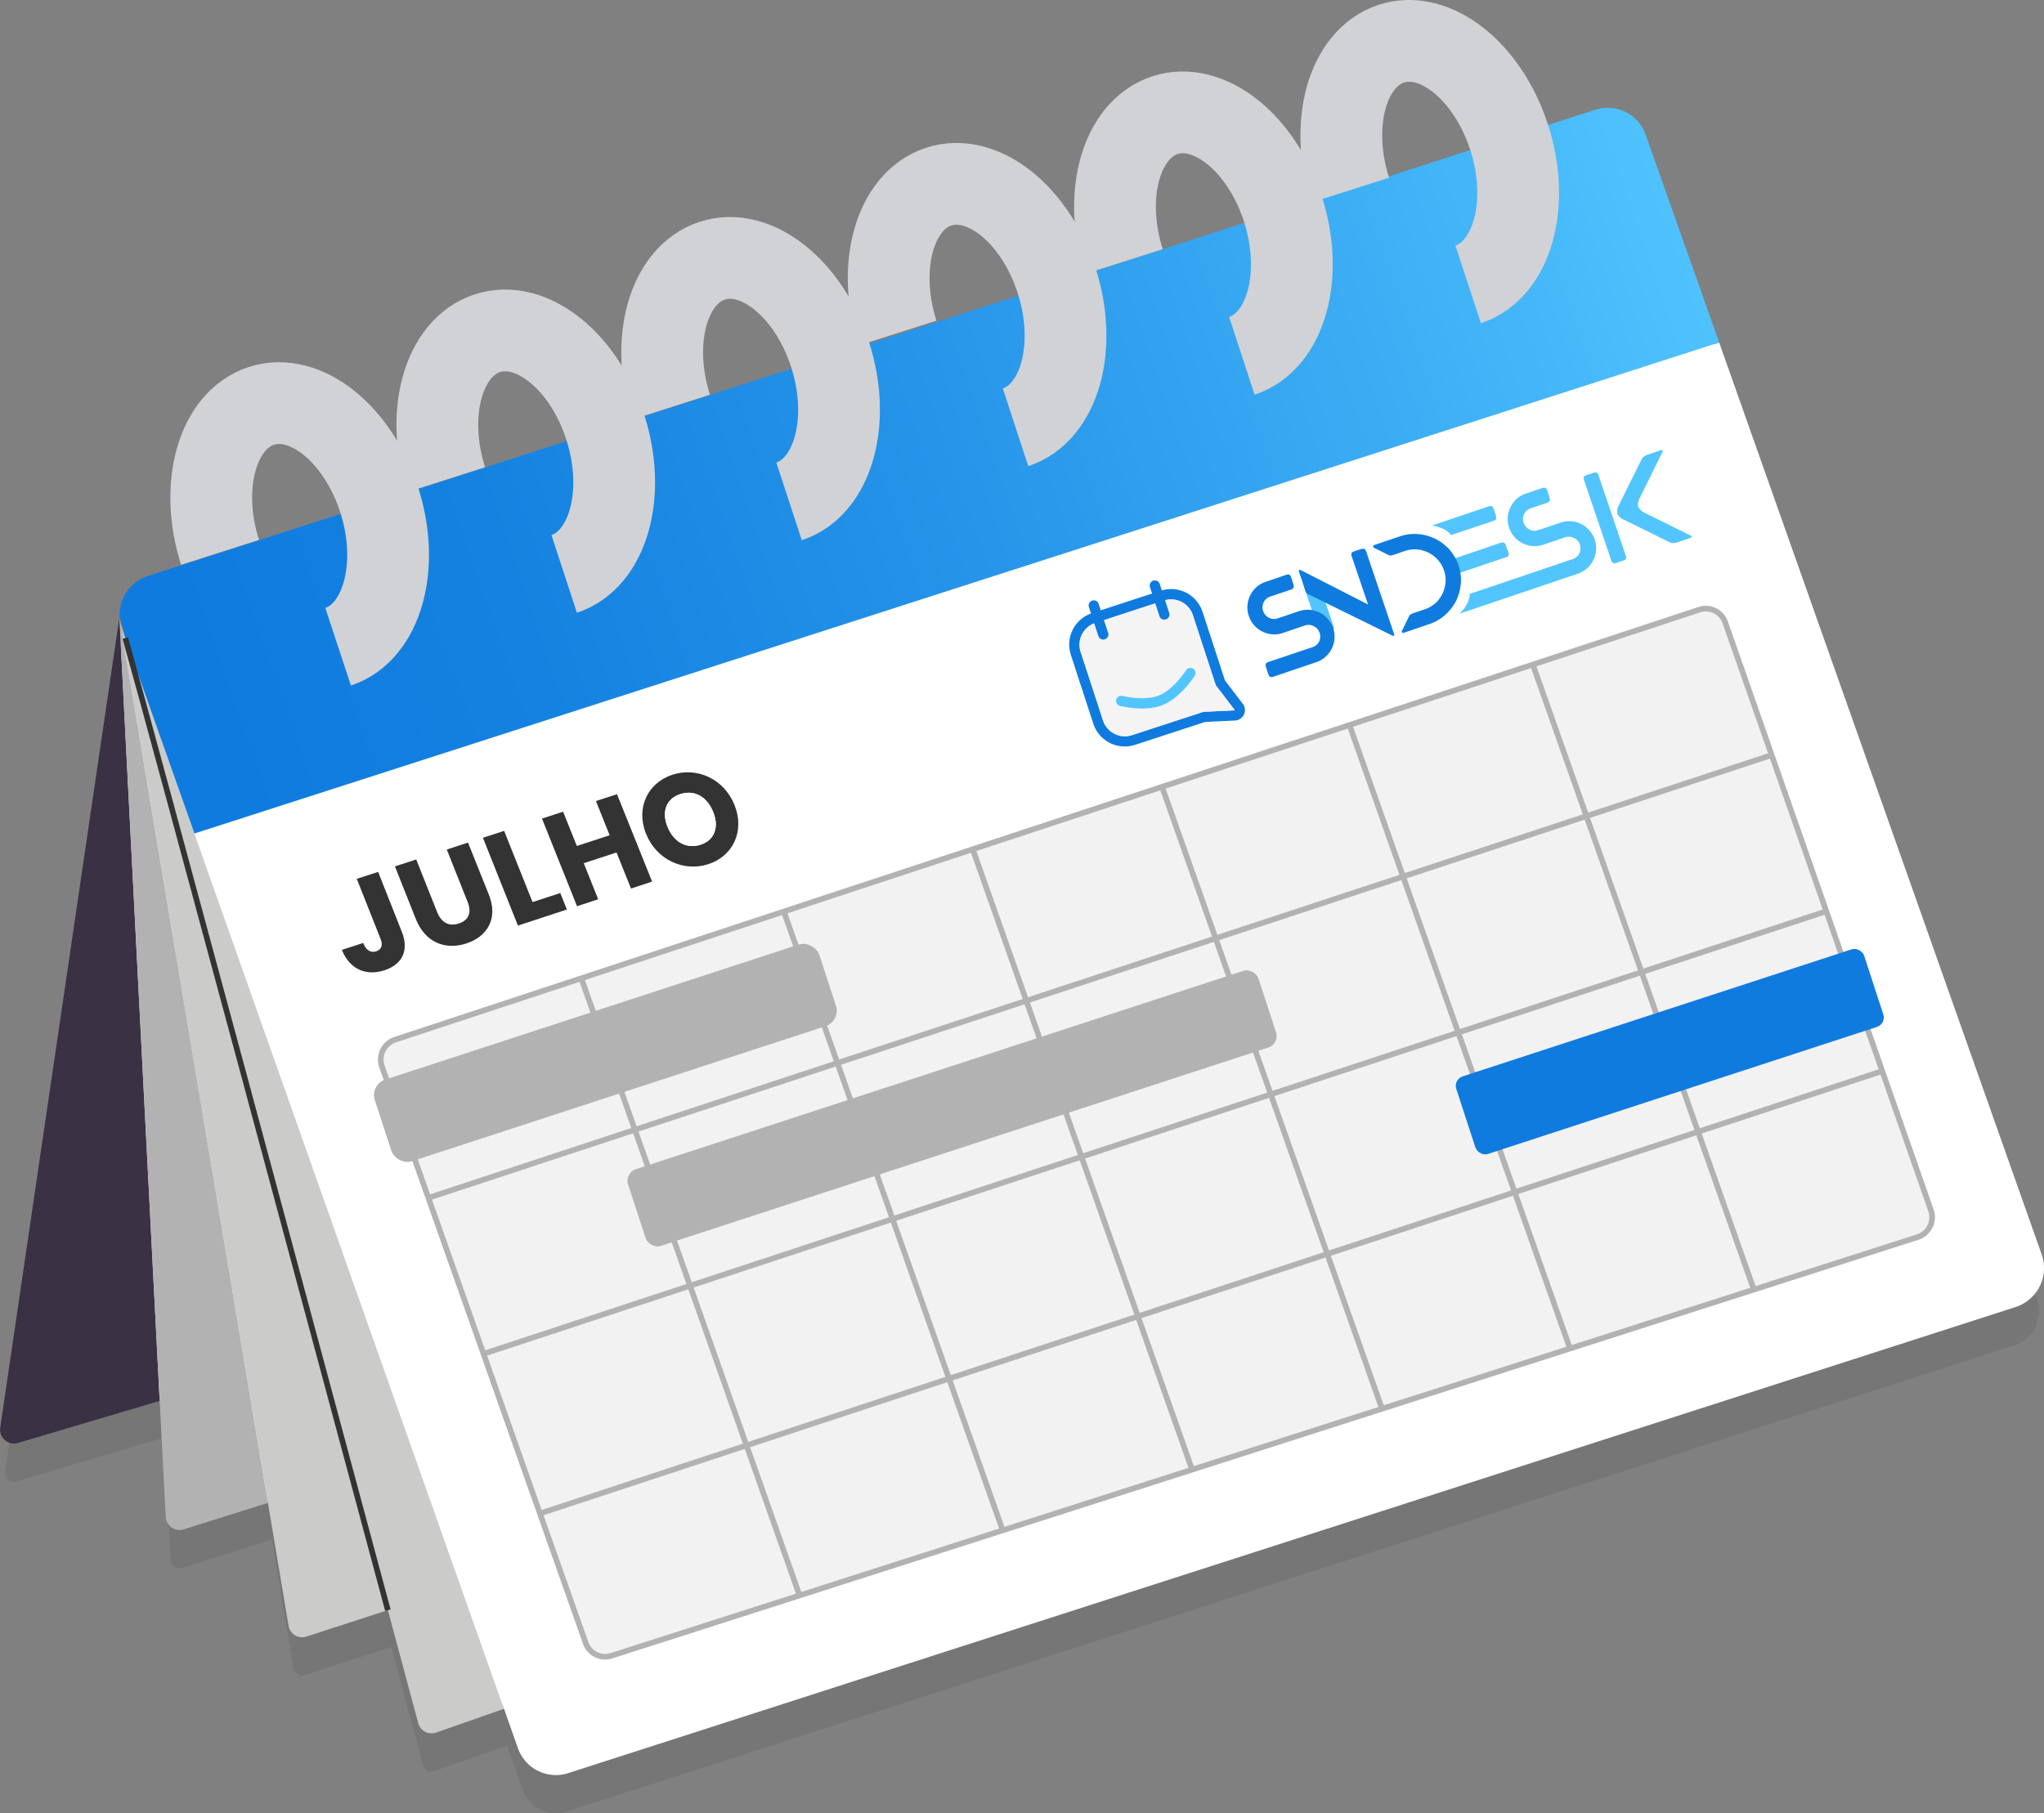 <?xml version="1.0" encoding="UTF-8"?>
<svg xmlns="http://www.w3.org/2000/svg" xmlns:xlink="http://www.w3.org/1999/xlink" viewBox="0 0 802.6 712.17">
  <rect x="0" y="0" width="802.6" height="712.17" fill="#808080" stroke="none"/>
  <defs>
    <style>.cls-1{opacity:0.08;}.cls-2{fill:#f2f2f2;}.cls-3{fill:#3a3144;}.cls-4{fill:#b3b2b3;}.cls-5{fill:#cbcbca;}.cls-6{fill:#f69220;}.cls-7{fill:#fff;}.cls-8{fill:url(#linear-gradient);}.cls-9{fill:#333;}.cls-10,.cls-11,.cls-12,.cls-14{fill:none;}.cls-10{stroke:#d0d2d5;stroke-width:32.11px;}.cls-10,.cls-11,.cls-12{stroke-miterlimit:10;}.cls-11{stroke:#b3b2b3;}.cls-11,.cls-12{stroke-width:2.21px;}.cls-12{stroke:#333;}.cls-13{fill:#0f7bde;}.cls-15{fill:#52c5ff;}.cls-16{fill:#f4f4f4;}</style>
    <linearGradient id="linear-gradient" x1="250.8" y1="217.18" x2="830.82" y2="-27.48" gradientTransform="translate(-158.09 46.44) rotate(3.85)" gradientUnits="userSpaceOnUse">
      <stop offset="0.01" stop-color="#0f7bde"></stop>
      <stop offset="0.21" stop-color="#1582e1"></stop>
      <stop offset="0.49" stop-color="#2694e9"></stop>
      <stop offset="0.83" stop-color="#41b3f7"></stop>
      <stop offset="1" stop-color="#52c5ff"></stop>
    </linearGradient>
  </defs>
  <g id="Layer_2" data-name="Layer 2">
    <g id="Layer_1-2" data-name="Layer 1">
      <g class="cls-1">
        <path d="M217.35,712.14a13.88,13.88,0,0,1-12.14-9.28l-6.1-17.27-28.54,10a3.44,3.44,0,0,1-4.46-2.42c-1.17-4.31-3-11-5.26-19.57l-7.19-26.78-33.95,11.06a3.45,3.45,0,0,1-4.47-2.76l-8.46-50.45-35.3,11.1a3.33,3.33,0,0,1-1.25.15A3.49,3.49,0,0,1,67,612.59l-2.46-48L6.41,581.81a3.67,3.67,0,0,1-1.22.14,3.5,3.5,0,0,1-2.45-1.3A3.55,3.55,0,0,1,2,577.9L47.59,268.14,51.11,267c-.94-3.37-1.68-6-2.1-7.34A14.14,14.14,0,0,1,58.66,245l91-29.32,88.74-28.59L415.79,130l88.71-28.58L530.6,93l62.61-20.17,33.88-10.91a13.65,13.65,0,0,1,5.14-.64,13.88,13.88,0,0,1,12.14,9.28L799.81,510.24a14.09,14.09,0,0,1-.65,11,13.91,13.91,0,0,1-8.23,7.13L222.49,711.5A13.63,13.63,0,0,1,217.35,712.14Z"></path>
      </g>
      <path class="cls-2" d="M217.35,695.19a13.9,13.9,0,0,1-12.14-9.28l-6.1-17.27-28.54,10a3.28,3.28,0,0,1-1.35.19,3.49,3.49,0,0,1-3.11-2.6c-1.17-4.32-3-11-5.26-19.58l-7.19-26.77-33.95,11.06a3.48,3.48,0,0,1-4.47-2.76l-8.46-50.45-35.3,11.1a3.33,3.33,0,0,1-1.25.15A3.5,3.5,0,0,1,67,595.64l-2.46-48L6.41,564.85a3.41,3.41,0,0,1-3.67-1.15A3.55,3.55,0,0,1,2,561L47.59,251.19l3.52-1.11c-.94-3.37-1.68-6-2.1-7.34a14.16,14.16,0,0,1,9.65-14.66l91-29.31,88.74-28.6,177.38-57.12L504.5,84.46l26.1-8.4,62.61-20.17L627.09,45a13.45,13.45,0,0,1,5.14-.64,13.89,13.89,0,0,1,12.14,9.27L799.81,493.28a14.11,14.11,0,0,1-.65,11.05,13.86,13.86,0,0,1-8.23,7.12L222.49,694.55A13.83,13.83,0,0,1,217.35,695.19Z"></path>
      <path class="cls-3" d="M62.7,550.21,7,566.74a5.45,5.45,0,0,1-6.9-6.07L46.88,242.5Z"></path>
      <path class="cls-4" d="M105.22,590.26,72.07,600.69a5.44,5.44,0,0,1-7-5L62.7,550.21,46.88,242.5Z"></path>
      <path class="cls-5" d="M152.3,632.38l-32,10.41a5.41,5.41,0,0,1-7-4.3l-8.09-48.23L46.88,242.5c0,.12.11.34.2.62a16.4,16.4,0,0,0,.83,3.79l1.3,3.69C62.23,297.22,124.52,528.92,152.3,632.38Z"></path>
      <path class="cls-5" d="M197.91,671.14l-26.69,9.34a5.41,5.41,0,0,1-7-3.75c-2.12-7.85-6.31-23.51-11.91-44.35C124.52,528.92,62.23,297.22,49.21,250.6l27.14,76.75Z"></path>
      <path class="cls-6" d="M49.21,250.6l-1.3-3.69a16.4,16.4,0,0,1-.83-3.79C47.45,244.32,48.18,246.87,49.21,250.6Z"></path>
      <path class="cls-7" d="M801.67,492.63,675.05,134.51,76.35,327.35,197.91,671.14l5.45,15.43a15.79,15.79,0,0,0,19.73,9.85l568.44-183.1A16.09,16.09,0,0,0,801.67,492.63ZM264.06,304.28c9.63-3.13,20.2,1.59,24.34,11.87s-.62,20.1-10.21,23.23-20.37-1.57-24.51-11.89S254.46,307.41,264.06,304.28ZM221.11,318.8l5.39,13.46,12.89-4.21L234,314.61l8.27-2.68,13.78,34.33L247.77,349l-5.68-14.17L229.21,339l5.67,14.17-8.3,2.72L212.82,321.5ZM198,326.33l11.16,28L220,350.74l2.58,6.48-19.21,6.3L189.63,329Zm-34.52,11.23,8.21,20.66c1.62,4.08,4.57,5.79,8.52,4.49s5.11-4.33,3.48-8.42l-8.2-20.63,8.33-2.72L192,351.52c3.81,9.54-1,16.43-8.85,19s-16.05-.09-19.85-9.66l-8.18-20.61Zm-29.19,35.49,8.35-2.72c1.16,2.95,3,4,5.17,3.27,2-.66,2.68-2.33,1.66-4.89l-9.33-23.56,8.37-2.72L157.79,366c3,7.44,0,12.86-6.8,15.1C143.93,383.39,137.33,380.86,134.24,373.05ZM753,485.88l-64.31,20.61-72.2,23.15L542.66,553.3,468.1,577.21l-74.38,23.85L314,626.62l-73.89,23.69a8.08,8.08,0,0,1-10.08-5l-18-50.84-22.17-62.7L167.31,468,150,418.86a8.22,8.22,0,0,1,5.12-10.55l73.17-24.13L307.77,358l74.17-24.44L456.28,309l73.6-24.27,72-23.74,65.4-21.56a8.08,8.08,0,0,1,10.15,5.05l17.35,49.59L717.1,357.9l22,62.77,19.13,54.65A8.24,8.24,0,0,1,753,485.88Z"></path>
      <path class="cls-8" d="M675.05,134.51,76.35,327.35,49.21,250.6c-1-3.73-1.76-6.28-2.13-7.48a16.06,16.06,0,0,1,11-16.91l91-29.31,88.75-28.59,88.3-28.44,89.06-28.69L503.9,82.6,530,74.2,592.6,54l33.89-10.91A15.8,15.8,0,0,1,646.22,53Z"></path>
      <path class="cls-2" d="M753,485.88l-64.31,20.61-72.2,23.15L542.66,553.3,468.1,577.21l-74.38,23.85L314,626.62l-73.89,23.69a8.08,8.08,0,0,1-10.08-5l-18-50.84-22.17-62.7L167.31,468,150,418.86a8.22,8.22,0,0,1,5.12-10.55l73.17-24.13L307.77,358l74.17-24.44L456.28,309l73.6-24.27,72-23.74,65.4-21.56a8.08,8.08,0,0,1,10.15,5.05l17.35,49.59L717.1,357.9l22,62.77,19.13,54.65A8.24,8.24,0,0,1,753,485.88Z"></path>
      <path class="cls-9" d="M151,381.07c-7.06,2.32-13.66-.21-16.75-8l8.35-2.72c1.16,2.95,3,4,5.17,3.27,2-.66,2.68-2.33,1.66-4.89l-9.33-23.56,8.37-2.72L157.79,366C160.74,373.41,157.81,378.83,151,381.07Z"></path>
      <path class="cls-9" d="M183.11,370.55c-8,2.6-16.05-.09-19.85-9.66l-8.18-20.61,8.35-2.72,8.21,20.66c1.62,4.08,4.57,5.79,8.52,4.49s5.11-4.33,3.48-8.42l-8.2-20.63,8.33-2.72L192,351.52C195.77,361.06,191,368,183.11,370.55Z"></path>
      <polygon class="cls-9" points="222.58 357.22 203.37 363.52 189.63 329.04 197.95 326.33 209.11 354.3 220 350.74 222.58 357.22"></polygon>
      <polygon class="cls-9" points="256.05 346.25 247.77 348.97 242.09 334.81 229.21 339.02 234.88 353.19 226.58 355.92 212.82 321.5 221.11 318.8 226.5 332.26 239.39 328.05 234 314.61 242.27 311.93 256.05 346.25"></polygon>
      <path class="cls-9" d="M288.4,316.15c-4.14-10.28-14.71-15-24.34-11.87s-14.52,12.9-10.38,23.21,14.9,15.05,24.51,11.89S292.55,326.44,288.4,316.15Zm-13.28,15.61c-5.5,1.8-10.57-1-13-7s-.53-11.09,5-12.87,10.47.94,12.92,7S280.52,330,275.12,331.76Z"></path>
      <path class="cls-7" d="M275.12,331.76c-5.5,1.8-10.57-1-13-7s-.53-11.09,5-12.87,10.47.94,12.92,7S280.52,330,275.12,331.76Z"></path>
      <path class="cls-10" d="M86.41,216.94c-8.33-26.1-1.1-51.85,16.17-57.51s38,10.92,46.35,37S150,248.31,132.76,254"></path>
      <path class="cls-10" d="M175.18,188.4c-8.33-26.11-1.09-51.86,16.17-57.52s38,10.92,46.35,37,1.1,51.86-16.17,57.52"></path>
      <path class="cls-10" d="M263.48,159.92c-8.34-26.11-1.1-51.86,16.16-57.52s38,10.92,46.35,37,1.1,51.86-16.16,57.52"></path>
      <path class="cls-10" d="M352.41,130.83c-8.34-26.11-1.1-51.86,16.17-57.52s38,10.92,46.35,37,1.09,51.86-16.17,57.51"></path>
      <path class="cls-10" d="M441.27,102.75c-8.33-26.11-1.09-51.86,16.17-57.51s38,10.92,46.35,37,1.1,51.86-16.16,57.52"></path>
      <path class="cls-10" d="M530.14,74.68c-8.34-26.11-1.1-51.86,16.17-57.52s38,10.92,46.35,37,1.09,51.86-16.17,57.52"></path>
      <path class="cls-11" d="M753,485.87,240.07,650.31a8.08,8.08,0,0,1-10.08-5l-80-226.4a8.22,8.22,0,0,1,5.12-10.56L667.29,239.44a8.07,8.07,0,0,1,10.14,5l80.76,230.84A8.22,8.22,0,0,1,753,485.87Z"></path>
      <line class="cls-11" x1="313.96" y1="626.62" x2="228.24" y2="384.19"></line>
      <line class="cls-11" x1="393.72" y1="601.05" x2="307.77" y2="357.97"></line>
      <line class="cls-11" x1="468.1" y1="577.21" x2="381.94" y2="333.51"></line>
      <line class="cls-11" x1="542.66" y1="553.3" x2="456.28" y2="309"></line>
      <line class="cls-11" x1="616.47" y1="529.64" x2="529.88" y2="284.74"></line>
      <line class="cls-11" x1="688.68" y1="506.49" x2="601.88" y2="261"></line>
      <line class="cls-11" x1="168.34" y1="470.42" x2="695.8" y2="296.51"></line>
      <line class="cls-11" x1="189.85" y1="531.73" x2="717.11" y2="357.9"></line>
      <line class="cls-11" x1="212.02" y1="594.43" x2="739.07" y2="420.67"></line>
      <path class="cls-12" d="M152.3,632.38C124.52,528.92,62.23,297.22,49.21,250.6"></path>
      <rect class="cls-4" x="243.63" y="419.48" width="260.41" height="31.67" rx="4.73" transform="translate(-116.69 137.6) rotate(-18.09)"></rect>
      <rect class="cls-13" x="571.42" y="397.01" width="168.48" height="32.05" rx="3.9" transform="translate(-95.84 224.01) rotate(-18.09)"></rect>
      <rect class="cls-4" x="145.89" y="396.66" width="183.63" height="33.74" rx="6.38" transform="translate(-116.66 94.25) rotate(-18.09)"></rect>
      <line class="cls-14" x1="554.67" y1="247.93" x2="556.23" y2="244.76"></line>
      <path class="cls-15" d="M591.75,215.62l0-.1-.49-1.45a1.56,1.56,0,0,0-.69-.92,1.68,1.68,0,0,0-1.2,0l-16.13,5.46-5.38,1.82,1.94,5.72,5.38-1.82,16.15-5.47a1.6,1.6,0,0,0,1-.69,1.57,1.57,0,0,0,0-1.16l0-.14Z"></path>
      <path class="cls-15" d="M664.11,210.42l-2.14-1c-4.49-2.23-12.79-6.33-16.17-8a5.54,5.54,0,0,1-2.55-2.39,5.17,5.17,0,0,1,.57-3.32L652,179.1h0l.88-1.78s.1-.2-.14-.43a.48.48,0,0,0-.5-.09h0l-.88.3-.06,0h0l-2.35.8h0l-.05,0-.17.06h0c-.36.14-1.08.39-1.38.47a6.06,6.06,0,0,0-1.89.93,4.86,4.86,0,0,0-1.28,1.91l-.55,1.11c-2.33,4.67-6.53,13.1-8.26,16.61l.12-.2-.12.25a4.28,4.28,0,0,0-.28,2.75,4.35,4.35,0,0,0,1.9,2L653.64,212l1.12.55a4.91,4.91,0,0,0,2.17.74,5.91,5.91,0,0,0,2.07-.41c.39-.16,1.61-.54,1.61-.54l2.24-.76.09-.07,0,0,.95-.32a.5.5,0,0,0,.35-.37A.38.38,0,0,0,664.11,210.42Z"></path>
      <path class="cls-15" d="M612.62,205.31l-8.57,2.9a4.39,4.39,0,0,1-3.53-.24,4.76,4.76,0,0,1-2.49-4.38,4.58,4.58,0,0,1,.43-1.69,4.28,4.28,0,0,1,1.1-1.42,4.45,4.45,0,0,1,1.54-.85l1.77-.6h0l4.61-1.57a1.7,1.7,0,0,0,1-.7,1.54,1.54,0,0,0,0-1.17l0-.15-.45-1.32,0-.1-.5-1.46a1.56,1.56,0,0,0-.71-.94,1.81,1.81,0,0,0-1.26.07l-4.57,1.55h0l-1.86.63h0a10.11,10.11,0,0,0-6,5.32A10.58,10.58,0,0,0,606,213.93l8.57-2.9a4.39,4.39,0,0,1,3.49.26,4.5,4.5,0,0,1,2.31,2.58,4.44,4.44,0,0,1,.22,1.79,4,4,0,0,1-.43,1.68,4.22,4.22,0,0,1-1.12,1.39,4.61,4.61,0,0,1-1.57.87L595.61,227l-.25.08-18.23,6.17a9.74,9.74,0,0,1-1.18,4.08,15.85,15.85,0,0,1-2.79,3.72l1.47-.52,22.69-7.68.24-.09,21.85-7.39a10.59,10.59,0,1,0-6.79-20.06Z"></path>
      <path class="cls-15" d="M569.88,210.14l14.87-5h0l1.66-.56a1.69,1.69,0,0,0,1-.7,1.56,1.56,0,0,0,0-1.16l0-.14-.44-1.31,0-.09-.49-1.45a1.56,1.56,0,0,0-.69-.92,1.8,1.8,0,0,0-1.25.06l-4.52,1.53h0l-16.39,5.55-1.46.47a15.86,15.86,0,0,1,4.43,1.25A9.8,9.8,0,0,1,569.88,210.14Z"></path>
      <path class="cls-15" d="M629.18,191.11h0l-.79-2.33-.28-.84h0l-.43-1.27a1.64,1.64,0,0,0-.69-1,1.62,1.62,0,0,0-1.16,0l-3,1a1.57,1.57,0,0,0-.92.68,1.14,1.14,0,0,0-.08.72l9.41,27.8h0l.75,2.21.28.83h0l.42,1.27a1.63,1.63,0,0,0,.69.95,1.6,1.6,0,0,0,1.16,0l3-1a1.56,1.56,0,0,0,.92-.69,1.1,1.1,0,0,0,.08-.71l-9.36-27.65Z"></path>
      <path class="cls-15" d="M523.69,246.19l-.17-.52h0l-1.45-4.29-4.38-12.93L512,230.39l4.37,12.92,1.46,4.3h0l.19.55a.88.88,0,0,0,.57.62,2.12,2.12,0,0,0,1.12-.13l.14,0,1.31-.45.09,0,1.45-.49a2.17,2.17,0,0,0,1-.58A.88.88,0,0,0,523.69,246.19Z"></path>
      <path class="cls-13" d="M569.18,215.86a18.9,18.9,0,0,0-5.61-4.24,18.52,18.52,0,0,0-6.71-1.85,17.63,17.63,0,0,0-7.14.88l-9.29,3.14-.79.27s-.46.13-.48.49a.73.73,0,0,0,.23.54l.73.36.45.22h0l1.27.63,2.56,1.28h0l.53.26a3.55,3.55,0,0,0,1,.33,4,4,0,0,0,.88-.12l1-.35.45-.15h0l3.34-1.13a12.43,12.43,0,0,1,4.73-.65,12.79,12.79,0,0,1,4.5,1.26,12.18,12.18,0,0,1,3.73,2.82A11.72,11.72,0,0,1,567,224a11.92,11.92,0,0,1,.6,4.74,13.2,13.2,0,0,1-1.22,4.49,12,12,0,0,1-2.81,3.73,12.48,12.48,0,0,1-4.18,2.38L556,240.47l-1.2.41a3.49,3.49,0,0,0-1,.49,3.12,3.12,0,0,0-.53.71c-.13.23-.47.95-.47.95l-2.07,4.22h0l-.3.61a.69.69,0,0,0,.13.57c.24.27.68.09.68.09l.79-.26,8.41-2.88h0l.9-.3a17.58,17.58,0,0,0,6.2-3.64,18.56,18.56,0,0,0,4.26-5.57,19.76,19.76,0,0,0,1.83-6.76,18.05,18.05,0,0,0-4.49-13.25Z"></path>
      <path class="cls-13" d="M510.36,239.94l-8.57,2.9A4.49,4.49,0,0,1,496,240a4.47,4.47,0,0,1-.26-1.73,4.59,4.59,0,0,1,.44-1.69,4.28,4.28,0,0,1,1.1-1.43,4.39,4.39,0,0,1,1.58-.86h0l3.41-1.16h0l4.62-1.57a1.71,1.71,0,0,0,1-.71,1.59,1.59,0,0,0,0-1.17l0-.14-.45-1.32,0-.1-.5-1.47a1.56,1.56,0,0,0-.7-.93,1.77,1.77,0,0,0-1.27.07l-2.19.74h0l-5.79,2h0a10.09,10.09,0,0,0-6.09,5.37,10.26,10.26,0,0,0-.54,8,10.38,10.38,0,0,0,5.35,6.15,10.2,10.2,0,0,0,8.09.52l8.56-2.9a4.37,4.37,0,0,1,3.5.26,4.48,4.48,0,0,1,2.31,2.57,4.69,4.69,0,0,1,.22,1.8,4,4,0,0,1-.43,1.68,4.44,4.44,0,0,1-2.58,2.19L498.05,260a1.68,1.68,0,0,0-1,.71,1.56,1.56,0,0,0,0,1.17l.05.14.45,1.32,0,.1.5,1.46a1.57,1.57,0,0,0,.7.94,1.83,1.83,0,0,0,1.27-.07l17.34-5.87v0a10.58,10.58,0,0,0-7-19.95Z"></path>
      <path class="cls-13" d="M536.46,216.63a1.69,1.69,0,0,0-.7-1,1.54,1.54,0,0,0-1.15,0l-.14,0-1.31.44-.09,0-1.45.5a1.57,1.57,0,0,0-.93.69,1.78,1.78,0,0,0,.07,1.25l.43,1.26h0l6,17.66-25.61-13.1-.89-.44a.5.5,0,0,0-.52,0,.38.38,0,0,0-.19.41l.67,2,.27.72,1.64,5a3.28,3.28,0,0,0,.4.84,4.13,4.13,0,0,0,.68.49l.63.31,32.5,16a.5.5,0,0,0,.52,0,.38.38,0,0,0,.19-.41L538,221.19h0l-.81-2.39-.29-.87h0Z"></path>
      <path class="cls-13" d="M488,276.42l-7-9.16-8.79-26.9A13,13,0,0,0,455.8,232l-27,8.81a13,13,0,0,0-8.32,16.4l8.81,27a13,13,0,0,0,16.4,8.33l27.53-9,11.68-.55a3.62,3.62,0,0,0,1.09-.2,4.1,4.1,0,0,0,2-6.39Zm-3.19,2.52c0,.05,0,.05-.07.05l-12.22.58-28.05,9.16A9,9,0,0,1,433.14,283l-8.82-27a9,9,0,0,1,5.75-11.32l27-8.82a9,9,0,0,1,11.32,5.75l9,27.55,7.42,9.7S484.82,278.9,484.8,278.94Z"></path>
      <path class="cls-16" d="M484.8,278.94c0,.05,0,.05-.07.05l-12.22.58-28.05,9.16A9,9,0,0,1,433.14,283l-8.82-27a9,9,0,0,1,5.75-11.32l27-8.82a9,9,0,0,1,11.32,5.75l9,27.55,7.42,9.7S484.82,278.9,484.8,278.94Z"></path>
      <path class="cls-13" d="M433.83,251.09a2,2,0,0,1-2.54-1.29l-3.72-11.37a2,2,0,1,1,3.83-1.25l3.72,11.37A2,2,0,0,1,433.83,251.09Z"></path>
      <path class="cls-13" d="M457.8,243.26a2,2,0,0,1-2.54-1.29l-3.71-11.38a2,2,0,0,1,3.83-1.25l3.71,11.38A2,2,0,0,1,457.8,243.26Z"></path>
      <path class="cls-15" d="M456.61,276.87c-7,2.84-16.45.47-16.85.37a2,2,0,0,1,1-3.9h0c.09,0,8.54,2.14,14.34-.2s10.56-9.81,10.61-9.88a2,2,0,0,1,3.41,2.14C468.9,265.75,463.63,274,456.61,276.87Z"></path>
    </g>
  </g>
</svg>
